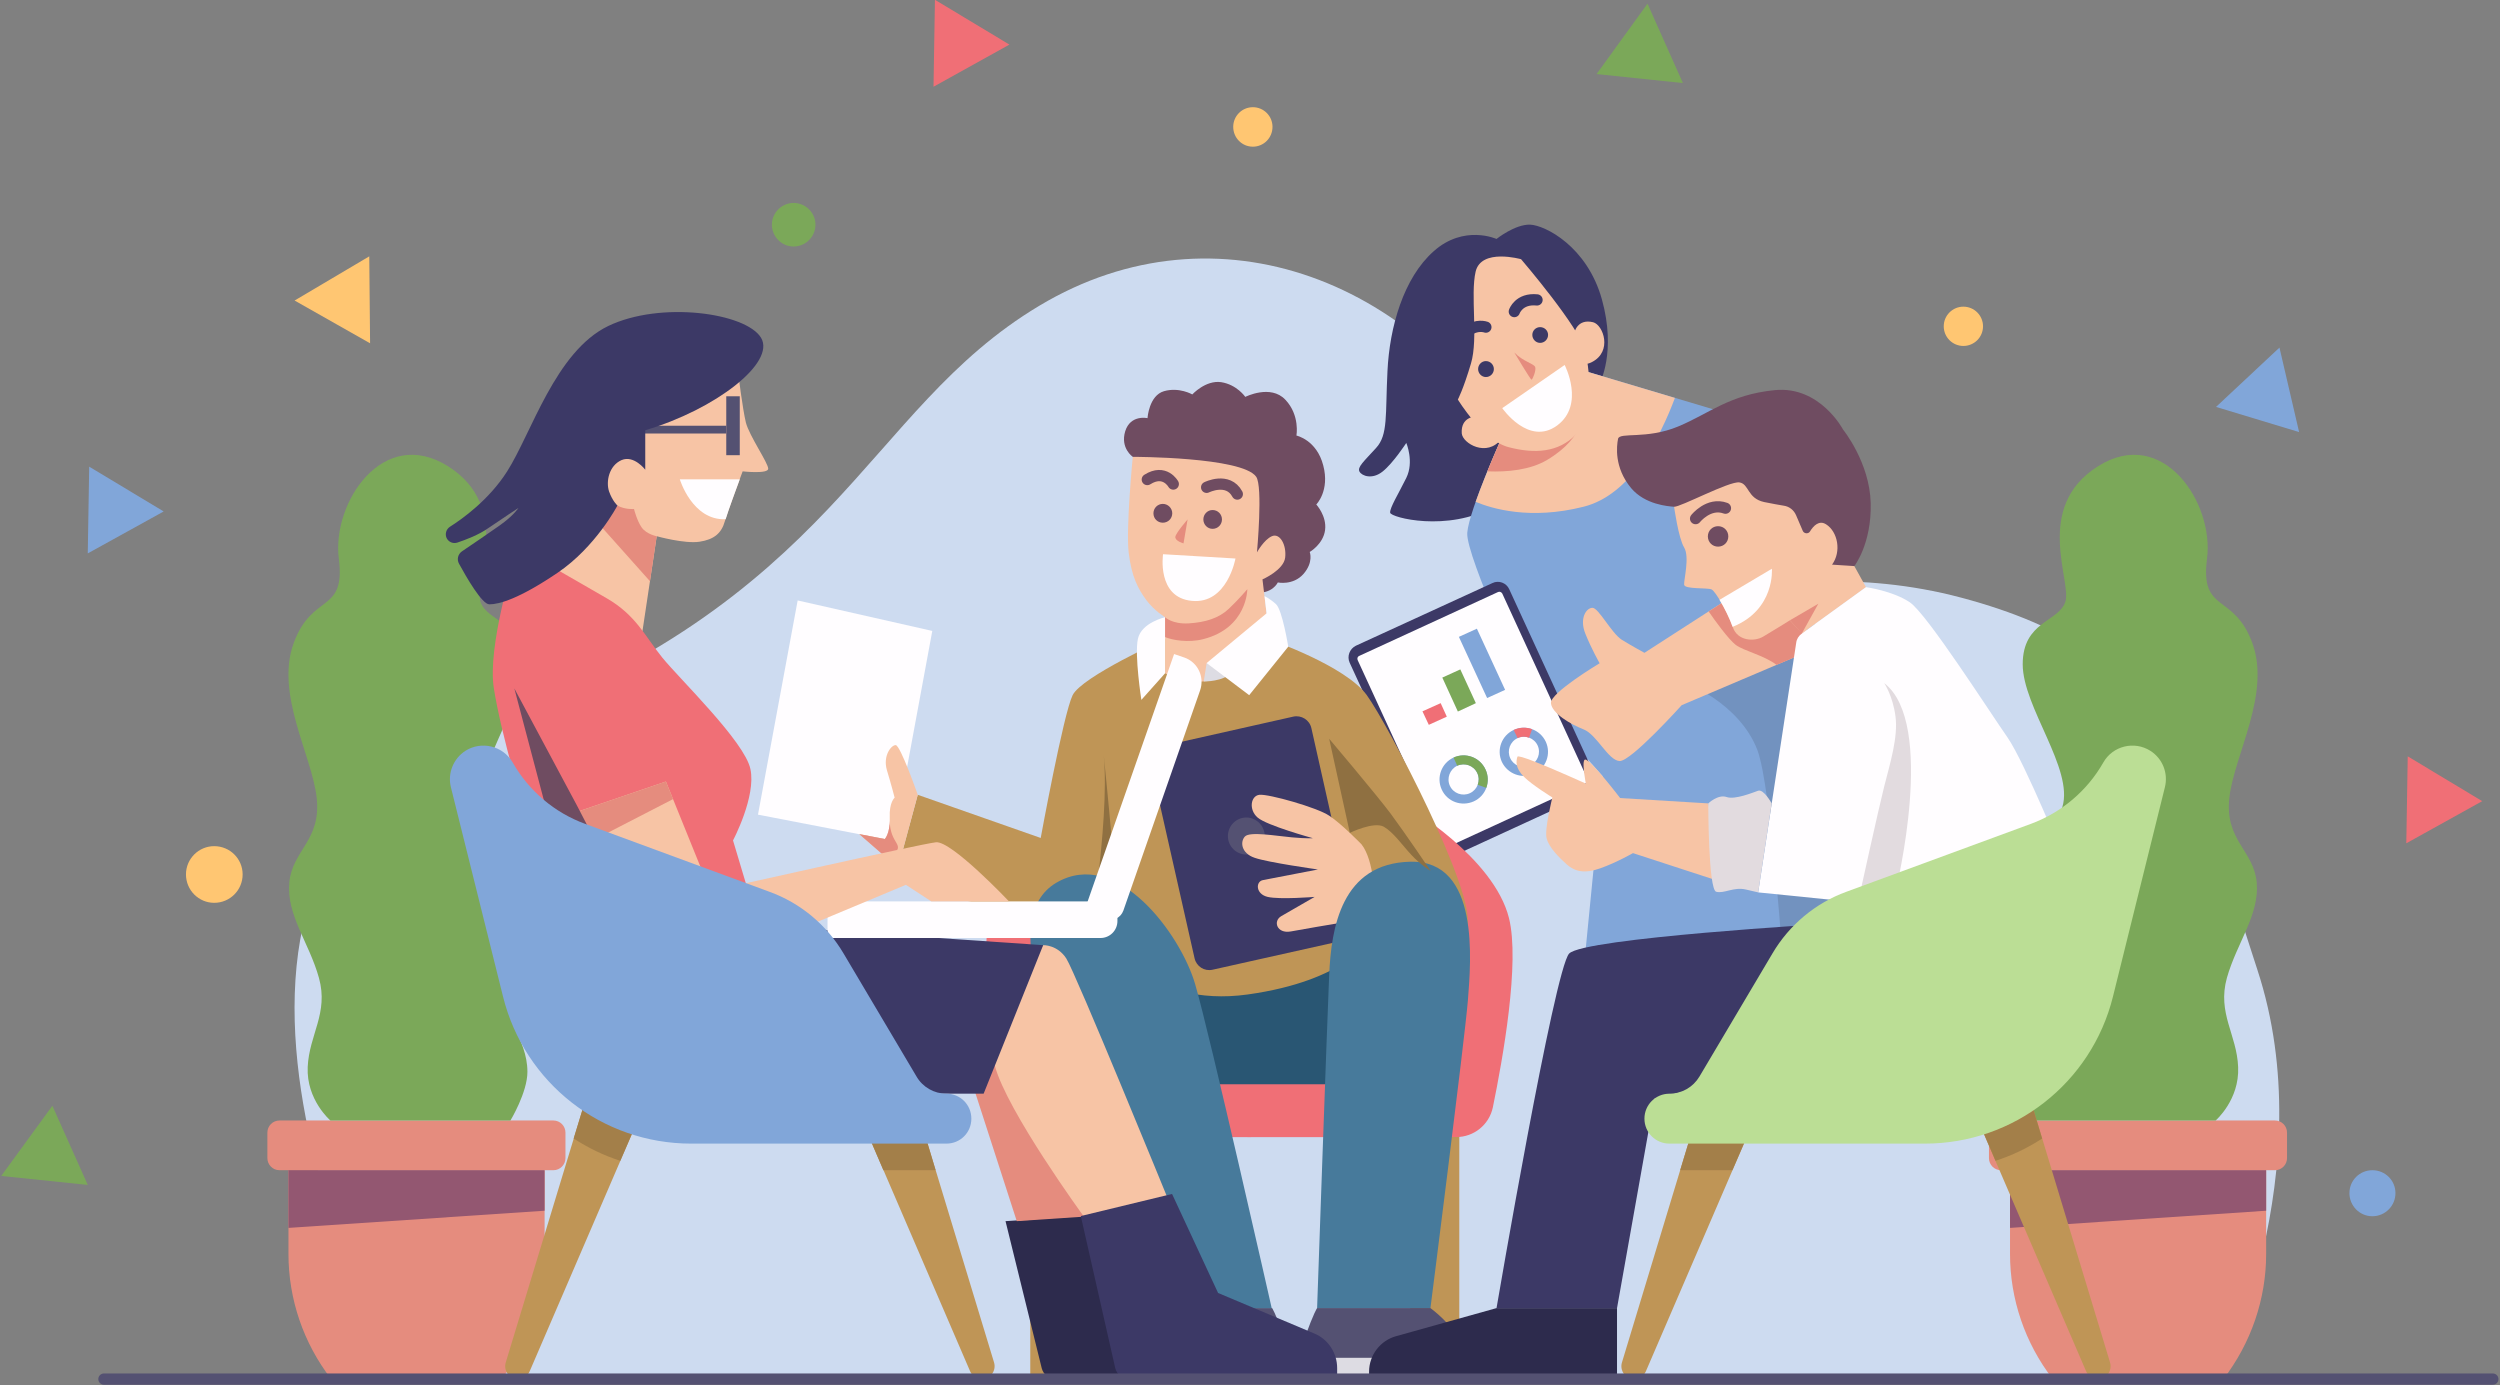 <svg version="1.2" xmlns="http://www.w3.org/2000/svg" viewBox="0 0 1222 677" width="1222" height="677">
	<rect x="0" y="0" width="1222" height="677" fill="#808080" stroke="none"/>
	<title>5155721_2687655-ai</title>
	<style>
		.s0 { fill: #cddbf0 } 
		.s1 { fill: #e58c7e } 
		.s2 { fill: #935771 } 
		.s3 { fill: #7ba859 } 
		.s4 { fill: #3c3966 } 
		.s5 { fill: #f7c4a5 } 
		.s6 { fill: #81a6d9 } 
		.s7 { fill: #7292bf } 
		.s8 { fill: #fffdff } 
		.s9 { fill: none;stroke: #3c3966;stroke-linecap: round;stroke-width: 5.5 } 
		.s10 { fill: #f06f76 } 
		.s11 { fill: #bf9556 } 
		.s12 { fill: #545172 } 
		.s13 { fill: #dddce3 } 
		.s14 { fill: #295673 } 
		.s15 { fill: #8f7041 } 
		.s16 { fill: #6f4c61 } 
		.s17 { fill: #477a9b } 
		.s18 { fill: none;stroke: #6f4c61;stroke-linecap: round;stroke-width: 5.5 } 
		.s19 { fill: #2d2b4d } 
		.s20 { fill: #a37f49 } 
		.s21 { fill: #e2dbdf } 
		.s22 { fill: #bbde95 } 
		.s23 { fill: none;stroke: #545172;stroke-linecap: round;stroke-width: 5.5 } 
		.s24 { fill: #ffc672 } 
	</style>
	<g id="OBJECTS">
		<g id="&lt;Group&gt;">
			<path id="&lt;Path&gt;" class="s0" d="m234 357.4c176.3-63.9 187.6-156.3 274.1-208 86.4-51.7 188-12.8 238.1 81 50.1 93.8 109.3 34.2 212.7 61.8 103.4 27.6 112.4 83.9 144.5 181.8 32.2 98-18.5 200.1-18.5 200.1h-890.2c0 0-137-252.8 39.3-316.7z"/>
			<g id="&lt;Group&gt;">
				<g id="&lt;Group&gt;">
					<path id="&lt;Path&gt;" class="s1" d="m270.5 572h-133.9c-3.3 0-5.9-2.7-5.9-5.9v-12.5c0-3.2 2.6-5.9 5.9-5.9h133.9c3.3 0 5.9 2.7 5.9 5.9v12.5c0 3.2-2.6 5.9-5.9 5.9z"/>
					<path id="&lt;Path&gt;" class="s1" d="m266.2 572v40.9c0 22.1-7.4 43.6-21 61.2h-41.6-41.7c-13.6-17.6-20.9-39.1-20.9-61.2v-40.9h62.6z"/>
					<path id="&lt;Path&gt;" class="s2" d="m266.2 591.8l-125.2 8.4v-28.2h125.2z"/>
					<path id="&lt;Path&gt;" class="s3" d="m161.5 547.7c0 0-11.8-10.1-11.1-26.1 0.7-15.9 10.3-26.3 5.5-43.6-4.8-17.3-15.9-30.6-14.5-46.5 1.4-15.9 15.7-20.6 13.4-41.5-2.3-20.8-20.3-50.6-11.3-75.5 9-25 25.6-14.3 22.1-41.5-3.4-27.1 21.5-65.1 53.4-45.1 31.9 20.1 12.5 56.6 15.9 66.4 3.5 9.8 20.8 9.4 20.8 30.4 0 20.9-24.9 51.1-19.4 69.7 5.5 18.5 18.7 22.6 19.4 43.4 0.7 20.8-5.5 27.7-8.3 43.3-2.8 15.6 10.4 26.2 10.4 42.8 0 10.1-8.3 23.8-8.3 23.8z"/>
				</g>
				<g id="&lt;Group&gt;">
					<path id="&lt;Path&gt;" class="s1" d="m1112 572h-133.9c-3.3 0-5.9-2.7-5.9-5.9v-12.5c0-3.2 2.6-5.9 5.9-5.9h133.9c3.3 0 5.9 2.7 5.9 5.9v12.5c0 3.2-2.6 5.9-5.9 5.9z"/>
					<path id="&lt;Path&gt;" class="s1" d="m1107.7 572v40.9c0 22.1-7.4 43.6-20.9 61.2h-41.7-41.7c-13.6-17.6-20.9-39.1-20.9-61.2v-40.9h62.6z"/>
					<path id="&lt;Path&gt;" class="s2" d="m1107.7 591.8l-125.2 8.4v-28.2h125.2z"/>
					<path id="&lt;Path&gt;" class="s3" d="m995 547.7c0 0-8.3-13.7-8.3-23.8 0-16.6 13.1-27.2 10.3-42.8-2.7-15.6-9-22.5-8.3-43.3 0.7-20.8 13.9-24.9 19.4-43.4 5.6-18.6-19.4-48.8-19.4-69.7 0-21 17.4-20.6 20.8-30.4 3.5-9.8-15.9-46.3 16-66.4 31.8-20 56.8 18 53.3 45.1-3.5 27.2 13.2 16.5 22.2 41.5 9 24.9-9 54.7-11.3 75.5-2.3 20.9 12 25.6 13.4 41.5 1.3 15.9-9.7 29.2-14.6 46.5-4.8 17.3 4.9 27.7 5.5 43.6 0.7 16-11 26.1-11 26.1z"/>
				</g>
				<g id="&lt;Group&gt;">
					<path id="&lt;Path&gt;" class="s4" d="m730.1 247.7c-22.6 12.5-50.3 5.3-50.6 2.9-0.2-2.4 4-9.1 7.9-17 3.9-7.9 0-17.1 0-17.1 0 0-6.5 10-11.6 14-5 4-10.1 2.2-11.3 0-1.1-2.2 2.1-4.9 8.1-11.5 6-6.5 4.5-16.1 5.6-37.6 1-21.4 7.8-45.5 22.6-58.6 14.8-13.2 30.7-6 30.7-6 0 0 9-7.2 16.4-7 7.4 0.3 27.9 10.7 35.1 36.5 7.2 25.9-1.1 41.1-1.1 41.1 0 0-29.2 47.9-51.8 60.3z"/>
					<path id="&lt;Path&gt;" class="s5" d="m733.8 214.6c-6.9 9.1-18.9 2.2-19.3-2.8-0.5-8.2 6.8-8.2 6.8-8.2 0 0 19.4 1.9 12.5 11z"/>
					<path id="&lt;Path&gt;" class="s5" d="m769.5 162.8c0 0 1.3-7.2 9.2-5.3 5 1.3 9.6 14.3-0.6 19.5-10.1 5.2-8.6-14.2-8.6-14.2z"/>
					<path id="&lt;Path&gt;" class="s6" d="m764.8 178.4l88.5 26.4c0 0 35.5 79 35.5 115.6 0 36.7 32.8 154.6 32.8 154.6h-147.6l9.4-95.6-35.3-39.8c0 0-31.8-67.9-30.9-79.2 0.9-11.4 18-49 18-49z"/>
					<path id="&lt;Path&gt;" class="s7" d="m894 305.6l65.7 134.1-87.8 36.7c0 0-6-91.6-12.9-109.8-8.9-23.2-35.6-33.1-35.6-33.1z"/>
					<path id="&lt;Path&gt;" class="s5" d="m721.3 245.3c5.3-15.1 13.9-33.9 13.9-33.9l29.6-33 53.9 16.1c-6.9 18.6-21.3 47.4-44.7 53.2-26.1 6.6-44.8 0.9-52.7-2.4z"/>
					<path id="&lt;Path&gt;" class="s1" d="m773.7 200c0 0 2.1 13.2-17.6 24.9-8.2 4.8-19.1 5.9-29.1 5.5 4.2-10.3 8.2-19 8.2-19l15-16.7z"/>
					<path id="&lt;Path&gt;" class="s5" d="m774.9 171.7c2.6 11.4 3.9 31.9-4.6 40.7-8.5 8.8-20.1 9.5-32.8 6.2-12.7-3.2-24.9-23.3-24.9-23.3 0 0 2.7-5.1 6.4-17.6 3.7-12.4-0.4-33.4 2.3-45 2.8-11.5 22.2-6 22.2-6 0 0 28.9 33.7 31.4 45z"/>
					<path id="&lt;Path&gt;" class="s1" d="m750.4 179.4c0.6 1.6-1.3 6.2-1.8 6.2-0.5 0-8.4-13.3-8.4-13.3 4.2 4.4 9.5 5.4 10.2 7.1z"/>
					<path id="&lt;Path&gt;" class="s8" d="m734.3 199.5l30.5-21.1c0 0 10.1 19.4-3.7 29.6-13.9 10.2-26.8-8.5-26.8-8.5z"/>
					<path id="&lt;Path&gt;" class="s4" d="m730.2 180.4c0 2.1-1.7 3.9-3.9 3.9-2.1 0-3.8-1.8-3.8-3.9 0-2.1 1.7-3.9 3.8-3.9 2.2 0 3.9 1.8 3.9 3.9z"/>
					<path id="&lt;Path&gt;" class="s4" d="m756.7 163.7c0 2.1-1.7 3.9-3.9 3.9-2.1 0-3.8-1.8-3.8-3.9 0-2.1 1.7-3.8 3.8-3.8 2.2 0 3.9 1.7 3.9 3.8z"/>
					<path id="&lt;Path&gt;" class="s9" d="m740.2 152.3c0 0 2.2-6.6 11.1-5.7"/>
					<path id="&lt;Path&gt;" class="s9" d="m726.3 159.9c0 0-4.6-1.7-9.1 2.1"/>
					<g id="&lt;Group&gt;">
						<path id="&lt;Path&gt;" class="s4" d="m776.8 387.8l-66.7 30.7c-3.1 1.4-6.8 0-8.3-3.1l-42.1-91.5c-1.4-3.1 0-6.8 3.1-8.3l66.7-30.6c3.1-1.5 6.8-0.1 8.2 3l42.1 91.5c1.5 3.2 0.1 6.9-3 8.3z"/>
						<path id="&lt;Path&gt;" class="s8" d="m775.2 382.9l-67.8 31.2c-0.8 0.3-1.7 0-2.1-0.8l-41.7-90.7c-0.3-0.8 0-1.7 0.8-2l67.8-31.2c0.8-0.4 1.7 0 2.1 0.7l41.7 90.7c0.3 0.8 0 1.7-0.8 2.1z"/>
						<g id="&lt;Group&gt;">
							<path id="&lt;Path&gt;" class="s10" d="m707.2 350.3l-8.8 4-3.1-6.6 8.9-4z"/>
							<path id="&lt;Path&gt;" class="s3" d="m721.4 343.7l-8.8 4.1-7.6-16.6 8.8-4z"/>
							<path id="&lt;Path&gt;" class="s6" d="m735.7 337.2l-8.8 4-13.8-29.9 8.8-4z"/>
						</g>
						<g id="&lt;Group&gt;">
							<g id="&lt;Group&gt;">
								<path id="&lt;Compound Path&gt;" fill-rule="evenodd" class="s6" d="m726.1 376.1c2.8 5.9 0.2 12.9-5.7 15.6-6 2.7-13 0.2-15.7-5.8-2.7-5.9-0.1-12.9 5.8-15.6 5.9-2.7 12.9-0.1 15.6 5.8zm-4 1.8c-1.7-3.7-6.1-5.3-9.8-3.6-3.6 1.7-5.3 6.1-3.6 9.8 1.7 3.7 6.1 5.3 9.8 3.6 3.7-1.7 5.3-6.1 3.6-9.8z"/>
								<path id="&lt;Path&gt;" class="s3" d="m726.1 376.1c1.4 2.9 1.4 6.2 0.4 9l-4.2-1.5c0.7-1.8 0.7-3.8-0.2-5.7-1.7-3.7-6.1-5.3-9.8-3.6l-1.8-4c5.9-2.7 12.9-0.1 15.6 5.8z"/>
							</g>
							<g id="&lt;Group&gt;">
								<path id="&lt;Compound Path&gt;" fill-rule="evenodd" class="s6" d="m755.6 362.6c2.7 5.9 0.1 12.9-5.8 15.6-5.9 2.7-12.9 0.1-15.7-5.8-2.7-5.9-0.1-12.9 5.8-15.6 5.9-2.7 12.9-0.2 15.7 5.8zm-4 1.8c-1.7-3.7-6.1-5.3-9.8-3.6-3.7 1.7-5.3 6.1-3.6 9.8 1.7 3.7 6 5.3 9.7 3.6 3.7-1.7 5.4-6.1 3.7-9.8z"/>
								<path id="&lt;Path&gt;" class="s10" d="m748.9 356.4l-1.5 4.2c-1.8-0.7-3.8-0.7-5.6 0.2l-1.9-4c3-1.4 6.2-1.4 9-0.4z"/>
							</g>
						</g>
					</g>
					<path id="&lt;Path&gt;" class="s5" d="m888.8 316.3l-66.8 28.4c0 0-24.9 27.7-30.4 27.3-5.6-0.4-11.1-13-17.6-15.5-6.4-2.5-15.5-7.9-15.9-12.8-0.5-5 23.8-19.5 23.8-19.5 0 0-4-7-7-14.5-3-7.5 0.5-12.6 3.5-12.6 3 0 9.2 12.3 14.3 15.6 5.2 3.2 11.1 6.4 11.1 6.4l59.1-38.1z"/>
					<path id="&lt;Path&gt;" class="s1" d="m888.8 316.3l-20.4 8.7c-6.4-4.8-16-6.8-20-9.8-3.6-2.8-10.1-11.8-13.2-16.3l27.7-17.9z"/>
				</g>
				<g id="&lt;Group&gt;">
					<path id="&lt;Path&gt;" class="s11" d="m527.7 674.1h-24.1v-157.3h24.1z"/>
					<path id="&lt;Path&gt;" class="s11" d="m713.3 674.1h-24v-157.3h24z"/>
					<path id="&lt;Path&gt;" class="s10" d="m687.7 394.2c0 0 42.5 24.8 49.9 54.6 5.4 21.7-3 68.6-7.9 92.5-1.8 8.5-9.3 14.5-17.9 14.5h-102.1z"/>
					<path id="&lt;Path&gt;" class="s10" d="m611.5 555.8h-102c-8.7 0-16.2-6-18-14.5-4.9-23.9-13.2-70.8-7.8-92.5 7.3-29.8 49.8-54.6 49.8-54.6z"/>
					<path id="&lt;Path&gt;" class="s10" d="m687.7 555.8h-160.7v-37.5h160.7z"/>
					<path id="&lt;Path&gt;" class="s12" d="m551.8 674.1c0 0-3.1-8.4 0-17.4 3.1-9 14.6-17.3 14.6-17.3h55.4c0 0 1.4 1.7 6.2 14.9 4.9 13.2 0 19.8 0 19.8z"/>
					<path id="&lt;Path&gt;" class="s13" d="m628 674.1h-76.2c0 0-1.6-4.5-1.3-10.4h79.6c0.5 6.9-2.1 10.4-2.1 10.4z"/>
					<path id="&lt;Path&gt;" class="s8" d="m437.3 411.1l-66.8-12.9 19.4-104.7 65.8 14.9-14.5 78.4z"/>
					<path id="&lt;Path&gt;" class="s14" d="m536.4 465.4h127.5v64.6h-81.4z"/>
					<path id="&lt;Path&gt;" class="s11" d="m620.6 312.6c0 0 37.1 12.8 47.5 27.2 10.4 14.4 52.6 95.1 49.2 112.4-3.5 17.4-47.8 6.9-47.8 6.9 0 0-11.1 20.2-59.6 27-48.5 6.8-72.1-27-72.1-27l-100.5-29 11.3-41.6 60.1 21.1c0 0 11.1-60.6 15.6-69.8 4.5-9.1 45.2-27.5 45.2-27.5z"/>
					<path id="&lt;Path&gt;" class="s15" d="m539.5 369.1c0 0 8.7 83.5 7 97.7-1.8 14.2-15.6 3.1-15.6 3.1 0 0 11.8-67.5 8.6-100.8z"/>
					<path id="&lt;Path&gt;" class="s16" d="m553.7 223.3c0 0-6.2-4.2-3.7-12.5 2.6-8.3 10.9-6.4 10.9-6.4 0 0 0.7-11.1 8.1-13.2 7.4-2.1 13.8 1.6 13.8 1.6 0 0 6.5-7.1 14.1-6 7.7 1.2 11.8 7.2 11.8 7.2 0 0 12.4-6.3 19.6 1.4 7.2 7.6 5.4 17.5 5.4 17.5 0 0 9.9 2.1 13.1 14.6 3.3 12.4-3.4 19.1-3.4 19.1 0 0 5.2 5.6 4.3 12.5-0.9 6.9-7.5 10.7-7.5 10.7 0 0 2 5-3.1 10.8-5.1 5.7-12.5 4.1-12.5 4.1 0 0-2.7 5.9-11.3 4.9-11.5-1.4-59.6-66.3-59.6-66.3z"/>
					<path id="&lt;Path&gt;" class="s5" d="m614 233c3.4 4.7 0.4 37 0.4 37 0 0 3.4-6.2 7.3-7.9 3.9-1.7 7.2 4.2 6.5 10.4-0.7 6.2-11.1 10.7-11.1 10.7l3.5 29.4c0 0-9 12.5-23.6 18.4-14.5 5.9-27.5-1.9-27.5-1.9v-27.4c0 0-5-2.9-9.2-8.4-4.1-5.6-7.2-11.5-8.6-23.2-1.4-11.8 2-46.8 2-46.8 0 0 53.4 0 60.3 9.7z"/>
					<path id="&lt;Path&gt;" class="s8" d="m569.5 329.1l-11.6 13c0 0-3.4-21.8-1.7-29.8 1.7-8 13.3-10.6 13.3-10.6z"/>
					<path id="&lt;Path&gt;" class="s13" d="m602.1 328.6c-4 4.7-13.7 4.5-13.7 4.5l1.4-9c0 0 16.4-0.3 12.3 4.5z"/>
					<path id="&lt;Path&gt;" class="s8" d="m619.1 299.8l-1-8.4c0 0 2.5 1.1 5.6 3.9 3.1 2.8 6 20.8 6 20.8l-19.1 23.7-20.8-15.7z"/>
					<g id="&lt;Group&gt;">
						<path id="&lt;Path&gt;" class="s4" d="m656.7 459.7l-64 14.3c-4 0.9-7.9-1.6-8.8-5.6l-21.4-94.9c-0.9-3.9 1.6-7.9 5.6-8.8l64-14.4c4-0.9 8 1.6 8.9 5.6l21.3 94.9c0.9 4-1.6 8-5.6 8.9z"/>
						<path id="&lt;Path&gt;" class="s12" d="m618.2 408.7c0 4.9-4.1 9-9 9-5 0-9-4.1-9-9 0-5 4-9.1 9-9.1 4.9 0 9 4.1 9 9.1z"/>
					</g>
					<path id="&lt;Path&gt;" class="s5" d="m670.7 443.2c-1.9 3.8-11.5 7.3-16.1 8-4.7 0.7-16.8 2.9-23.7 4.1-6.8 1.2-8.8-5.1-4.6-7.5 4.1-2.4 16.3-9.4 16.3-9.4 0 0-17.1 1.4-23 0-5.9-1.4-5.9-7.5-2.3-8.2 3.7-0.7 26.9-5.2 26.9-5.2 0 0-24.3-3.4-30.9-5.7-6.6-2.2-7.2-7.8-4.8-10.4 2.4-2.6 15.2-0.3 23 0.4 7.8 0.7 10.2 0.4 10.2 0.4 0 0-22.6-6.2-27-10.1-4.4-3.8-3.4-10.6 0.9-11.1 4.4-0.5 28.2 6.2 34.1 10.2 6 3.9 15.8 14 15.8 14 6.1 7.7 7.1 26.7 5.2 30.5z"/>
					<path id="&lt;Path&gt;" class="s17" d="m643.8 639.4c0 0 4.9-139.9 5.9-162.8 1-22.9 5.9-54.7 39.8-55.4 34-0.7 29.5 48.5 28 67.9-1.6 19.4-18.3 150.3-18.3 150.3z"/>
					<path id="&lt;Path&gt;" class="s17" d="m575.5 639.4c0 0-39.1-83.8-48.5-106-9.5-22.1-40.5-84.3-10.7-101.9 29.8-17.5 60.9 25.4 67.9 49.6 7.1 24.2 37.4 158.3 37.4 158.3z"/>
					<path id="&lt;Path&gt;" class="s15" d="m649.7 361.1c0 0 22.9 27.1 29.9 36.4 7 9.4 19.7 28.2 19.7 28.2 0 0-4.9-2.9-9.4-7.8-4.5-4.8-8.7-11-13.5-13.8-4.9-2.7-16.6 3-16.6 3z"/>
					<path id="&lt;Path&gt;" class="s1" d="m569.5 311.4v-9.7c0 0 3.5 3.5 11.6 3 8.2-0.5 14.7-2.6 19.4-7 4.7-4.4 9.2-9.7 9.2-9.7 0 0 0 18.9-21.5 24.4-7.3 1.9-15.2 0.5-18.7-1z"/>
					<path id="&lt;Path&gt;" class="s1" d="m580.5 253.9l-2 11.7c0 0-4.2-1.1-4-3.2 0.3-2 6-8.5 6-8.5z"/>
					<path id="&lt;Path&gt;" class="s8" d="m568.5 270.9l35.4 2.1c0 0-4 22.4-21.3 20.7-17.3-1.6-14.1-22.8-14.1-22.8z"/>
					<path id="&lt;Path&gt;" class="s18" d="m573.5 236.6c0 0-4.2-7.6-12.7-2.2"/>
					<path id="&lt;Path&gt;" class="s18" d="m589.8 238.2c0 0 10.4-5.2 15 3.3"/>
					<path id="&lt;Path&gt;" class="s16" d="m573 250.9c0 2.6-2.1 4.6-4.6 4.6-2.6 0-4.6-2-4.6-4.6 0-2.5 2-4.6 4.6-4.6 2.5 0 4.6 2.1 4.6 4.6z"/>
					<path id="&lt;Path&gt;" class="s16" d="m597.3 253.9c0 2.5-2 4.6-4.6 4.6-2.5 0-4.5-2.1-4.5-4.6 0-2.5 2-4.6 4.5-4.6 2.6 0 4.6 2.1 4.6 4.6z"/>
					<path id="&lt;Path&gt;" class="s5" d="m439 424.1l-19-16.4 12.5 2.4c0 0 2.8-2.9 2.4-10.5-0.3-7.5 2.4-9.7 2.4-9.7 0 0-1.7-6.6-3.8-13.5-2-7 2.1-12.2 4.3-12.2 2.3 0 10.8 24.3 10.8 24.3z"/>
					<path id="&lt;Path&gt;" class="s1" d="m436.1 408c1.4 3.7 3.7 5.3 2.5 7.4-0.7 1.3-2.9 2.9-6.2 3.1l-12.4-10.8 12.5 2.4c0 0 2.5-2.7 2.4-9.5q0 0 0 0c0 0-0.2 3.7 1.2 7.4z"/>
					<path id="&lt;Path&gt;" class="s12" d="m637.6 674.1c0 0-4.9-6.6 0-19.8 4.8-13.2 6.2-14.9 6.2-14.9h55.4c0 0 11.5 8.3 14.6 17.3 3.1 9 0 17.4 0 17.4z"/>
					<path id="&lt;Path&gt;" class="s13" d="m635.5 663.7h79.6c0.4 5.9-1.3 10.4-1.3 10.4h-76.2c0 0-2.6-3.5-2.1-10.4z"/>
				</g>
				<g id="&lt;Group&gt;">
					<path id="&lt;Path&gt;" class="s19" d="m564.5 674.1h-48.5c-3.2 0-6-2.2-6.8-5.3l-17.7-71.9 38.1-2.5z"/>
					<path id="&lt;Path&gt;" class="s1" d="m482.7 498.5l51.6 95.9-37.3 2.5-22.2-68.7z"/>
					<path id="&lt;Path&gt;" class="s11" d="m313.4 543.8l-54.5 126.5c-1 2.3-3.2 3.8-5.7 3.8-4.2 0-7.2-4.1-6-8.1l39.9-131.4z"/>
					<path id="&lt;Path&gt;" class="s11" d="m446 534.6l39.9 131.4c1.2 4-1.8 8.1-6 8.1-2.5 0-4.7-1.5-5.7-3.8l-54.5-126.5z"/>
					<path id="&lt;Path&gt;" class="s20" d="m457.3 571.9q-0.1 0.1-0.2 0.1h-25.3l-12.1-28.2 21.1-7.4 1.6 2.8c1.7 2.8 4.1 5 7 6.4z"/>
					<path id="&lt;Path&gt;" class="s20" d="m287.1 534.6l26.3 9.2-10.2 23.6c-8.1-2.6-15.7-6.3-22.8-10.9z"/>
					<path id="&lt;Path&gt;" class="s5" d="m509.9 462c0 0 6.9-0.3 11.3 6.5 4.5 6.9 50 118.3 50 118.3l-41.6 7.6c0 0-37.4-51.3-43.3-73.4-5.9-22.2 23.6-59 23.6-59z"/>
					<path id="&lt;Path&gt;" class="s5" d="m360.8 182.2c0 0 2.2 17.9 3.8 24.4 1.7 6.5 10.9 19.7 10.9 22.5 0 2.7-12.5 1.3-12.5 1.3 0 0-7 18.7-8.7 24.4-1.6 5.7-5.1 8.9-12.4 10-7.3 1.1-20.9-2.7-20.9-2.7l-7 46.6-56.4-21.1 23.3-92.7z"/>
					<path id="&lt;Path&gt;" class="s12" d="m311.3 208.1h43.7v3.8h-43.7z"/>
					<path id="&lt;Path&gt;" class="s1" d="m321 262.1l-3.3 22-28.1-31.5c0 0 8.5-7.7 12.2-5.5 3.7 2.1 8.1 1.7 8.1 1.7 0 0 1.4 5.7 3.8 9.1 2.4 3.3 7.3 4.2 7.3 4.2z"/>
					<path id="&lt;Path&gt;" class="s10" d="m264.4 273.9c0 0 17.7 10.2 32.1 18.5 14.4 8.3 18.7 18.5 27.2 29 8.6 10.6 40.3 41.1 43.1 54.5 2.9 13.4-8.5 34.9-8.5 34.9l9 30.1c0 0-96.4-20.6-103.7-30.4-7.3-9.7-19-53.7-22.2-74-3.3-20.4 10-62.6 10-62.6z"/>
					<path id="&lt;Path&gt;" class="s4" d="m315.4 210.3v19.3c0 0-5.5-7.3-11.6-4.7-6.1 2.7-7.7 10.4-6.1 15.3 1.7 4.8 4.1 6.9 4.1 6.9 0 0-10.6 20.3-29.3 32.9-18.6 12.6-28.4 15.4-33.3 15.4-3.6 0-11.2-13.2-14.8-19.8-1.2-2.1-0.6-4.7 1.4-6.1 4.9-3.3 13.7-9.3 18.5-12.7 6.9-4.9 9.1-8.5 9.1-8.5 0 0-7.5 4.9-14.8 9.9-4.7 3.3-11.1 5.7-15 7-2.1 0.7-4.3-0.2-5.3-2.2-0.9-2-0.2-4.3 1.6-5.5 6-3.8 19.1-13.1 28-27.1 11.9-18.7 23.6-58.5 49.3-71 25.7-12.4 67.4-6.5 74.8 5.7 7.3 12.2-22.4 35.1-56.6 45.2z"/>
					<path id="&lt;Path&gt;" class="s4" d="m395.9 454.2l114 7.8-29.1 72.6h-54z"/>
					<path id="&lt;Path&gt;" class="s4" d="m572.9 583.6l22.5 48.4 47 19.8c6.8 2.8 11.2 9.5 11.2 16.9v5.4h-101.6c-3.3 0-6.2-2.3-6.9-5.5l-16.8-74.2z"/>
					<path id="&lt;Path&gt;" class="s8" d="m537.9 458.5h-133.4v-17.9h141.7v9.6c0 4.6-3.7 8.3-8.3 8.3z"/>
					<path id="&lt;Path&gt;" class="s8" d="m529.9 445.6l44-125.9 5 1.7c6.6 2.3 10 9.5 7.7 16.1l-37.5 107.6c-1.3 3.6-5.2 5.4-8.7 4.2z"/>
					<path id="&lt;Path&gt;" class="s5" d="m282.7 396.6l42.8-14.6 21.7 53.6c0 0 102.8-23.1 110.3-23.9 7.6-0.8 35.7 28.9 35.7 28.9h-38l-12.4-8.1-116.2 48.6z"/>
					<path id="&lt;Path&gt;" class="s1" d="m329 390.6l-39 20.1-7.3-14.1 42.8-14.6z"/>
					<path id="&lt;Path&gt;" class="s16" d="m301.4 431.1l-22.4 9.8-27.6-104.4 30.6 57.2z"/>
					<path id="&lt;Path&gt;" class="s6" d="m227.5 367c7.9-5 18.4-2.4 23.1 5.7 7.9 13.9 20.4 24.5 35.4 30l90.1 33.2c15.2 5.5 28 16.2 36.2 30.1l35.7 60.2c3 5.2 8.6 8.4 14.6 8.4 6.8 0 12.2 5.4 12.2 12.2 0 6.8-5.4 12.2-12.2 12.2h-124.8c-43.5 0-81.4-29.6-91.9-71.8l-25.5-102.4c-1.7-6.8 1.2-14 7.1-17.8z"/>
					<path id="&lt;Path&gt;" class="s8" d="m332.3 234.3h29.3c-2 5.4-5.5 14.9-6.9 19.5-16.3 0.7-22.4-19.5-22.4-19.5z"/>
					<path id="&lt;Path&gt;" class="s12" d="m361.6 222.5h-6.6v-28.8h6.6z"/>
				</g>
				<g id="&lt;Group&gt;">
					<path id="&lt;Path&gt;" class="s11" d="m991.6 534.6l39.8 131.4c1.2 4-1.8 8.1-5.9 8.1-2.5 0-4.8-1.5-5.8-3.8l-54.5-126.5z"/>
					<path id="&lt;Path&gt;" class="s11" d="m859 543.8l-54.5 126.5c-1 2.3-3.3 3.8-5.8 3.8-4.1 0-7.1-4.1-5.9-8.1l39.8-131.4z"/>
					<path id="&lt;Path&gt;" class="s20" d="m829.3 545.6c2.8-1.4 5.3-3.6 6.9-6.4l1.7-2.8 21.1 7.4-12.2 28.2h-25.2q-0.1 0-0.3-0.1z"/>
					<path id="&lt;Path&gt;" class="s20" d="m998.2 556.5c-7 4.6-14.7 8.3-22.8 10.9l-10.1-23.6 26.3-9.2z"/>
					<path id="&lt;Path&gt;" class="s4" d="m877 520.2l-68.4 16.9-18.2 102.3h-58.9c0 0 28.3-165.7 35.5-173.3 7.2-7.6 127-14.6 127-14.6z"/>
					<path id="&lt;Path&gt;" class="s5" d="m844.2 432l-46-15c0 0-8 4.6-15.9 7.4-7.8 2.8-12.5 1.6-16.4-1.8-3.9-3.5-8.8-8.4-9.9-12.8-1.2-4.3 2.8-20 2.8-20 0 0-9.8-6-13.9-10.1-4.2-4.2-3.9-7.5-3.2-9.8 0.7-2.3 48.7 20.1 48.7 20.1l44.6 2.7z"/>
					<path id="&lt;Path&gt;" class="s5" d="m825.7 229.5l52-4.6 34.4 62.1-31.2 22.6-6-6.4c0 0-8.8 5.5-13.1 8-4.4 2.6-12.5 2.1-14.8-4.6-2.3-6.7-8.3-17.5-10.4-18.5-2.1-0.9-13.2 0-13.4-2.3-0.2-2.3 2.8-13.6 0-18.2-2.8-4.6-4.9-19.9-4.9-19.9z"/>
					<path id="&lt;Path&gt;" class="s16" d="m892.6 256.3c-3.4-2.2-6.2 0.7-7.9 3.5-0.8 1.3-2.9 1.1-3.5-0.3l-3.3-7.7c-1.1-2.5-3.3-4.2-5.9-4.6-2.4-0.4-5.8-1-9.7-1.8-8.3-1.8-7.3-8.9-12.1-9.6-4.9-0.7-29 12.2-31.9 11.9-2.8-0.2-14.2-1-21-9.1-8.4-10.1-7.1-20.6-6.4-24.1 0.7-3.4 13.9 0.4 29.3-6 15.4-6.4 25.1-15.6 47.3-17.8 22.1-2.2 33.4 19.3 33.4 19.3 0 0 13 16 13.5 35.9 0.5 19.9-8 30.8-8 30.8l-10.9-0.7c4.7-6.4 2.8-16.1-2.9-19.7z"/>
					<path id="&lt;Path&gt;" class="s8" d="m912.1 287c0 0 13.1 1.8 21.4 7.4 8.3 5.5 39.1 53.7 47.8 66.1 8.6 12.5 28.4 61.4 28.4 61.4l-115.7 17.8-34.6-3.5 18.6-122.1c0.2-1.7 1.2-3.3 2.7-4.4z"/>
					<path id="&lt;Path&gt;" class="s21" d="m859.4 436.2c0 0 0 0-6-1.4-6-1.4-10.6 2.1-14.5 1.1-3.9-0.9-3.9-43.2-3.9-43.2 0 0 4.8-4.6 9-3.1 4.1 1.4 12.8-2.2 15.4-3.1 2.7-0.9 6.6 6.2 6.6 6.2z"/>
					<path id="&lt;Path&gt;" class="s5" d="m776.8 391.1c0 0-4.4-18.9-2.1-19.8 2.3-0.9 18 19.8 18 19.8z"/>
					<path id="&lt;Path&gt;" class="s19" d="m790.4 639.4v34.7h-121.2v-3.6c0-8.1 5.5-15.3 13.3-17.4l49-13.7z"/>
					<path id="&lt;Path&gt;" class="s1" d="m874.9 303.2l13.9-8.1-8.1 14.6z"/>
					<path id="&lt;Path&gt;" class="s8" d="m840.5 293.2l25.6-15.2c0 0 1.7 20-19.2 28.4-1.4-4-4-9.3-6.4-13.2z"/>
					<path id="&lt;Path&gt;" class="s16" d="m844.8 262.2c0 2.8-2.2 5-5 5-2.8 0-5-2.2-5-5 0-2.8 2.2-5 5-5 2.8 0 5 2.2 5 5z"/>
					<path id="&lt;Path&gt;" class="s18" d="m828.8 253.5c0 0 6.4-8.1 14.6-5.1"/>
					<path id="&lt;Path&gt;" class="s21" d="m926.8 434.6l-17.8 2.8c0 0 9.2-41.9 12-53 2.8-11 6.9-24.2 5.5-34.3-1.3-10-5.5-16.2-5.5-16.2 25.6 19.7 5.8 100.7 5.8 100.7z"/>
					<path id="&lt;Path&gt;" class="s22" d="m1058.2 384.8l-25.4 102.4c-10.5 42.2-48.4 71.8-91.9 71.8h-124.9c-6.7 0-12.2-5.4-12.2-12.2 0-6.8 5.5-12.2 12.2-12.2 6.1 0 11.6-3.2 14.7-8.4l35.7-60.2c8.2-13.9 21-24.6 36.1-30.1l90.2-33.2c14.9-5.5 27.5-16.1 35.4-30 4.6-8.1 15.1-10.7 23-5.7 6 3.8 8.8 11 7.1 17.8z"/>
				</g>
				<path id="&lt;Path&gt;" class="s23" d="m50.8 674.1h1167.7"/>
				<path id="&lt;Path&gt;" class="s24" d="m144 146.9l36.5-21.6 0.4 42.5z"/>
				<path id="&lt;Path&gt;" class="s3" d="m805.3 1.8l17.3 38.8-42.2-4.4z"/>
				<path id="&lt;Path&gt;" class="s3" d="m25.6 540.5l17.3 38.7-42.3-4.4z"/>
				<path id="&lt;Path&gt;" class="s10" d="m1176.2 412.2l0.7-42.5 36.4 21.9z"/>
				<path id="&lt;Path&gt;" class="s10" d="m456.3 42.4l0.7-42.5 36.4 21.9z"/>
				<path id="&lt;Path&gt;" class="s6" d="m42.9 270.5l0.7-42.4 36.4 21.9z"/>
				<path id="&lt;Path&gt;" class="s6" d="m1083.2 198.9l31-29 9.6 41.3z"/>
				<path id="&lt;Path&gt;" class="s24" d="m969.3 159.5c0 5.3-4.3 9.6-9.6 9.6-5.3 0-9.6-4.3-9.6-9.6 0-5.3 4.3-9.6 9.6-9.6 5.3 0 9.6 4.3 9.6 9.6z"/>
				<path id="&lt;Path&gt;" class="s24" d="m622 62c0 5.4-4.3 9.7-9.6 9.7-5.3 0-9.6-4.3-9.6-9.7 0-5.3 4.3-9.6 9.6-9.6 5.3 0 9.6 4.3 9.6 9.6z"/>
				<path id="&lt;Path&gt;" class="s24" d="m118.6 427.4c0 7.7-6.2 13.9-13.9 13.9-7.6 0-13.8-6.2-13.8-13.9 0-7.6 6.2-13.8 13.8-13.8 7.7 0 13.9 6.2 13.9 13.8z"/>
				<path id="&lt;Path&gt;" class="s3" d="m398.6 109.8c0 5.9-4.8 10.7-10.7 10.7-5.8 0-10.6-4.8-10.6-10.7 0-5.8 4.8-10.6 10.6-10.6 5.9 0 10.7 4.8 10.7 10.6z"/>
				<path id="&lt;Path&gt;" class="s6" d="m1170.9 583.2c0 6.2-5 11.3-11.3 11.3-6.2 0-11.2-5.1-11.2-11.3 0-6.2 5-11.2 11.2-11.2 6.3 0 11.3 5 11.3 11.2z"/>
			</g>
		</g>
	</g>
</svg>